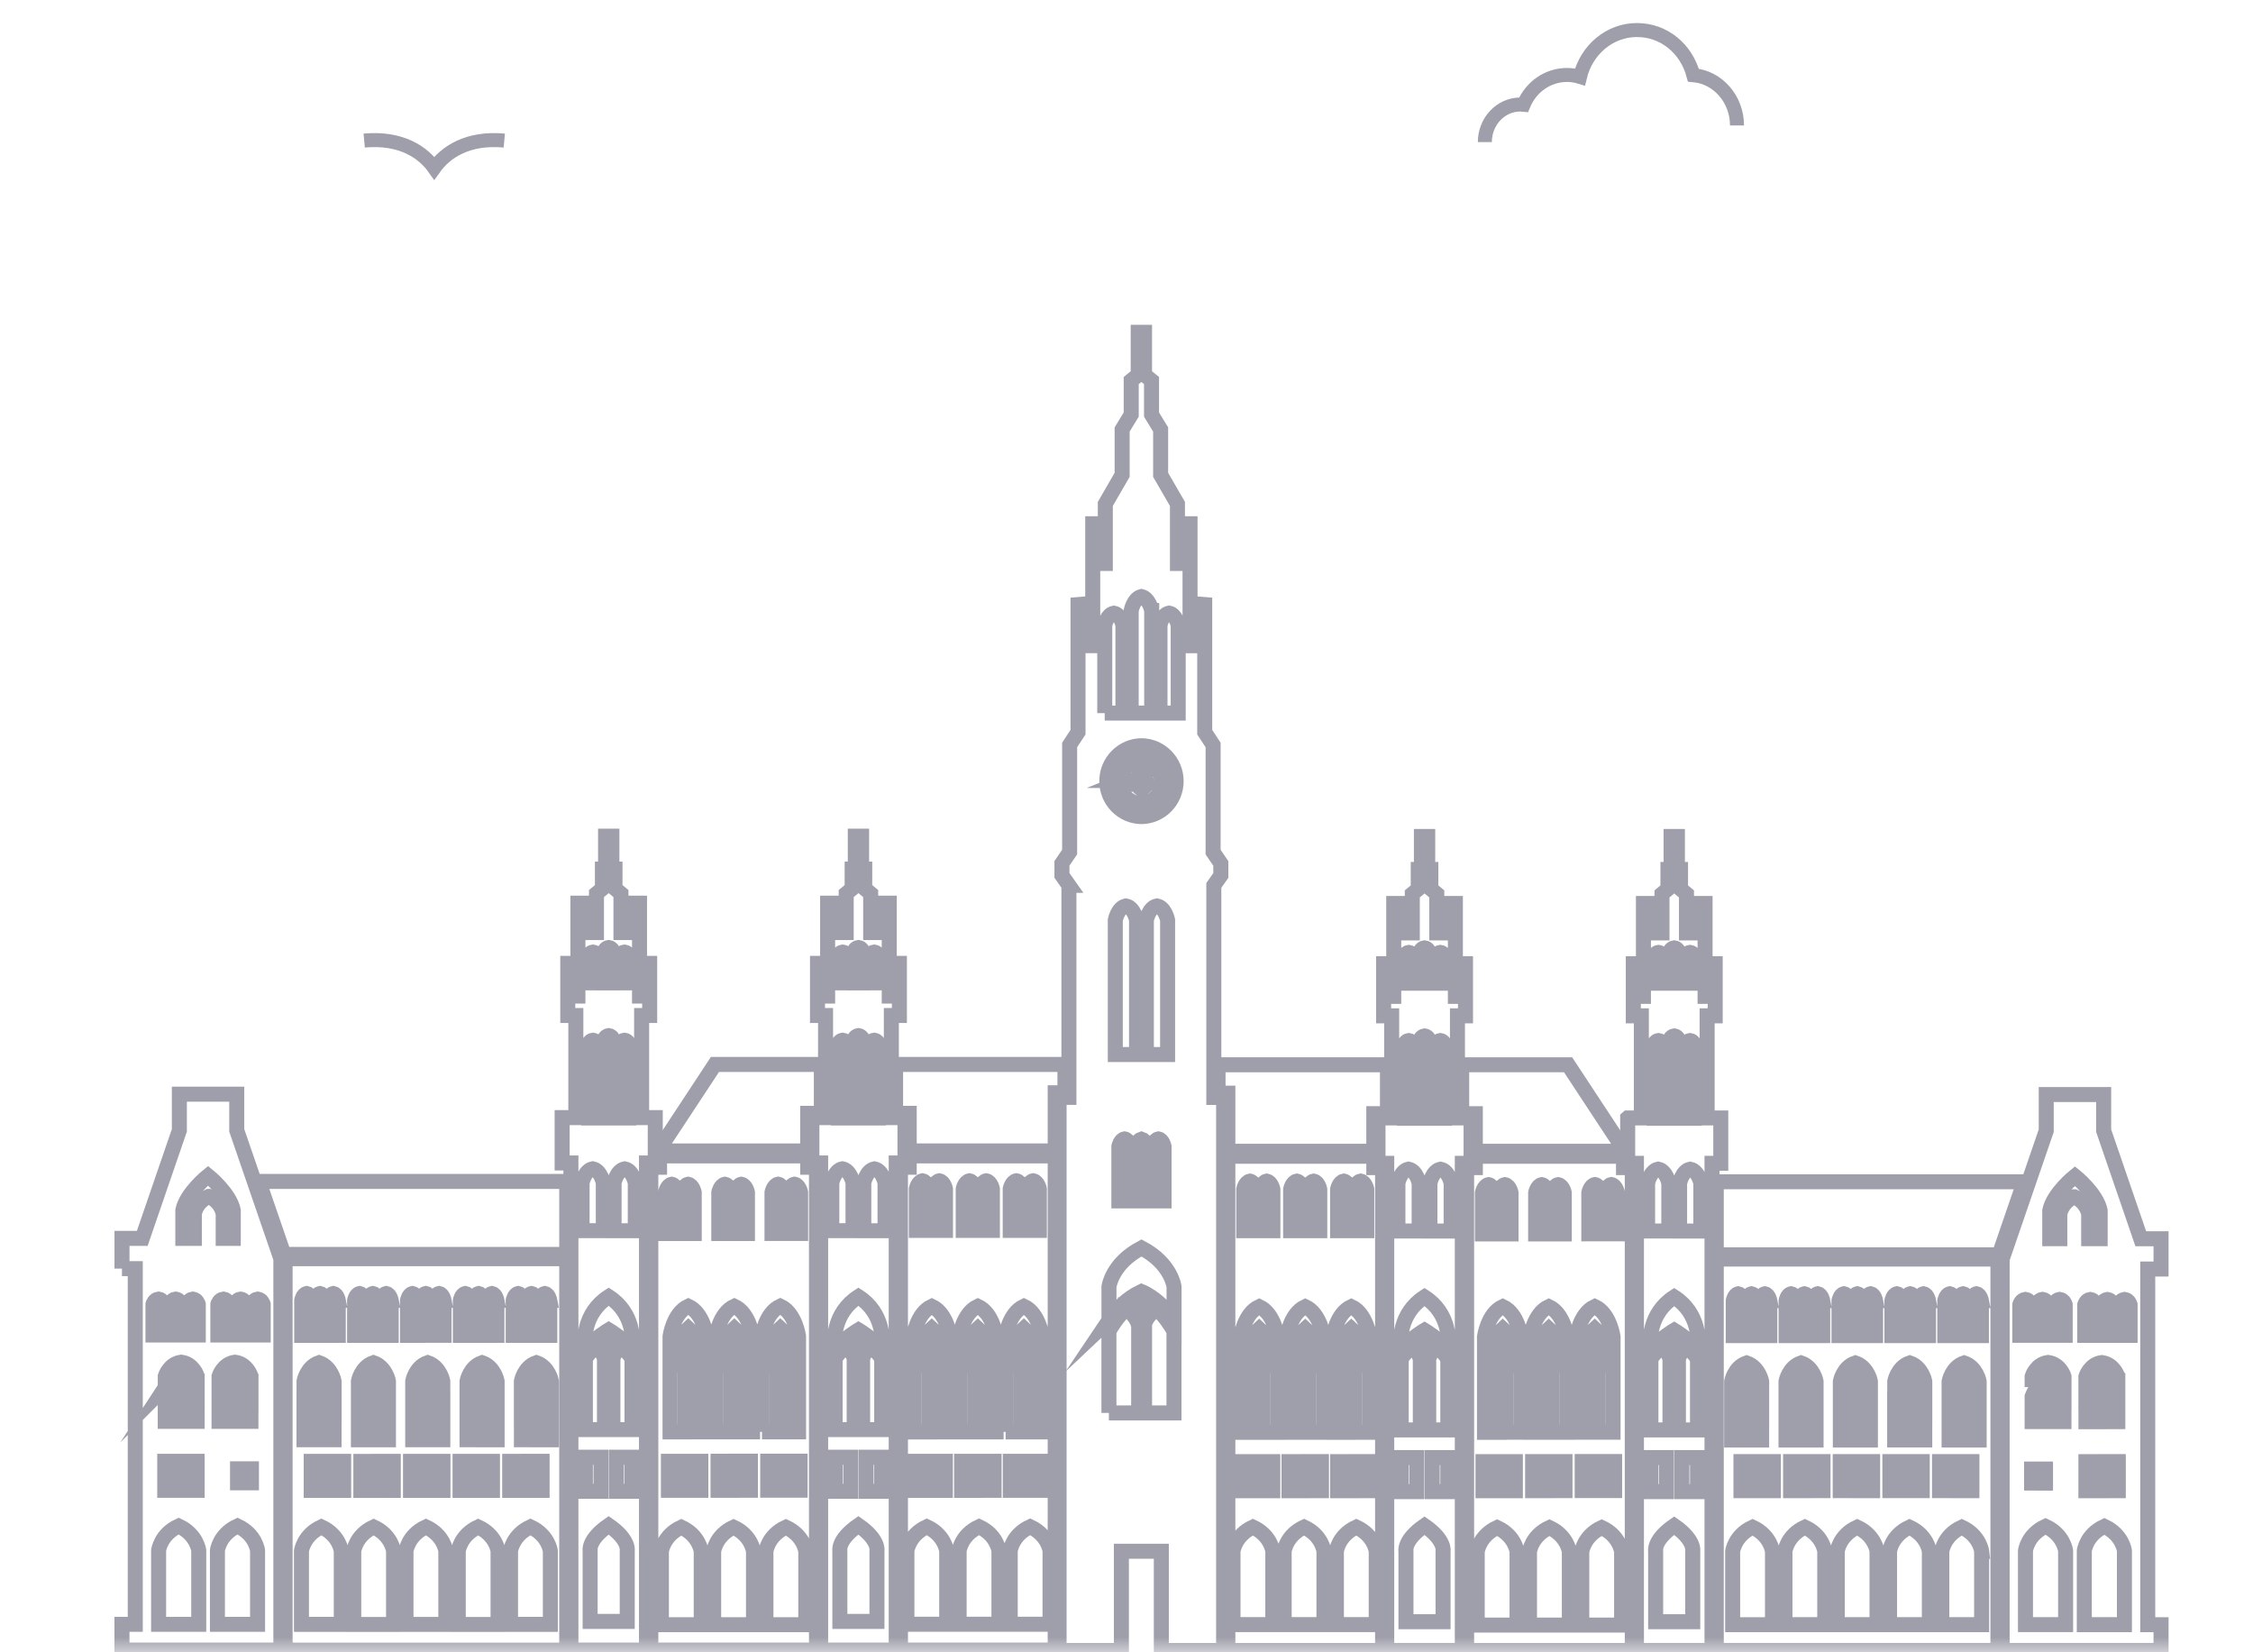<svg width="75" height="55" viewBox="0 0 75 55" fill="none" xmlns="http://www.w3.org/2000/svg">
<mask id="mask0_748_1773" style="mask-type:alpha" maskUnits="userSpaceOnUse" x="0" y="0" width="75" height="55">
<rect width="75" height="55" fill="#D9D9D9"/>
</mask>
<g mask="url(#mask0_748_1773)">
<path d="M35.584 29.471L35.351 29.14V28.739L35.607 28.362V24.797L35.886 24.373V20.124L36.166 20.101V21.493H36.376V17.434H36.632V18.756H36.795V16.774L37.355 15.806V14.295L37.657 13.8V12.667L37.89 12.477V11.062H38.1V12.477L38.333 12.667V13.8L38.636 14.295V15.806L39.196 16.774V18.756H39.358V17.434H39.615V21.494H39.825V20.102L40.104 20.125V24.374L40.383 24.798V28.363L40.64 28.741V29.142L40.407 29.472V36.53H40.733V54.94H38.659V51.636H37.33V54.94H35.256V36.529H35.583V29.471H35.584ZM38.338 20.321C38.338 20.321 38.259 19.921 37.997 19.856C37.735 19.921 37.656 20.321 37.656 20.321V23.736H38.339V20.321H38.338ZM39.22 20.809C39.22 20.809 39.15 20.455 38.917 20.408C38.684 20.455 38.615 20.809 38.615 20.809V23.736H39.221V20.809H39.22ZM38.101 47.032H39.08V44.31C38.984 44.138 38.801 43.846 38.529 43.583C38.526 43.583 38.519 43.588 38.508 43.593C38.49 43.599 38.398 43.635 38.296 43.75C38.222 43.825 38.148 43.929 38.101 44.066V47.032ZM37.997 43.868C38.121 43.616 38.28 43.498 38.376 43.447C38.262 43.353 38.135 43.268 37.997 43.198C37.858 43.268 37.731 43.353 37.618 43.447C37.715 43.498 37.873 43.616 37.997 43.868ZM36.914 47.032H37.905V44.128C37.871 43.993 37.81 43.887 37.744 43.807C37.619 43.635 37.493 43.595 37.483 43.592C37.477 43.589 37.472 43.586 37.466 43.583C37.466 43.583 37.466 43.584 37.464 43.586C37.463 43.586 37.46 43.584 37.46 43.583V43.589C37.191 43.851 37.008 44.139 36.915 44.31V47.032H36.914ZM36.914 43.95C37.099 43.674 37.395 43.328 37.803 43.091C37.905 43.035 37.998 42.99 37.998 42.99C38.05 43.011 38.111 43.042 38.169 43.075C38.59 43.312 38.892 43.668 39.083 43.948V42.83C39.083 42.83 38.99 42.058 37.999 41.539C37.008 42.058 36.916 42.83 36.916 42.83V43.948L36.914 43.95ZM37.834 35.101V30.624C37.834 30.624 37.753 30.21 37.481 30.155C37.209 30.21 37.127 30.624 37.127 30.624V35.101H37.834ZM37.246 38.159V39.975H37.623V38.159C37.623 38.159 37.579 37.938 37.435 37.91C37.29 37.94 37.246 38.159 37.246 38.159ZM37.821 38.159V39.975H38.173V38.159C38.173 38.159 38.132 37.953 37.997 37.914C37.862 37.953 37.821 38.159 37.821 38.159ZM38.161 33.827V35.101H38.868V30.624C38.868 30.624 38.786 30.21 38.514 30.155C38.242 30.21 38.161 30.624 38.161 30.624V33.825V33.827ZM38.373 38.159V39.975H38.75V38.159C38.75 38.159 38.706 37.938 38.562 37.91C38.417 37.94 38.373 38.159 38.373 38.159ZM37.998 27.182C38.636 27.176 39.152 26.651 39.152 26.003C39.152 25.354 38.637 24.829 37.998 24.823C37.361 24.829 36.844 25.354 36.844 26.003C36.844 26.651 37.359 27.176 37.998 27.182ZM36.775 23.737H37.381V20.811C37.381 20.811 37.311 20.456 37.079 20.41C36.846 20.456 36.776 20.811 36.776 20.811V23.737H36.775Z" stroke="#9E9FAA" stroke-width="0.5" stroke-miterlimit="10"/>
<path d="M37.46 25.979C37.497 25.979 37.52 26.015 37.529 26.035H37.929C37.937 26.021 37.948 26.01 37.963 26.004V25.974H37.931C37.925 25.974 37.919 25.971 37.917 25.964C37.914 25.958 37.916 25.951 37.92 25.947L37.963 25.902V25.887H37.931C37.925 25.887 37.919 25.883 37.917 25.877C37.914 25.871 37.916 25.863 37.92 25.86L37.963 25.814V25.774C37.947 25.766 37.92 25.749 37.912 25.722C37.908 25.71 37.906 25.69 37.922 25.667L37.986 25.577C37.986 25.577 37.995 25.571 37.999 25.571C38.004 25.571 38.009 25.573 38.013 25.577L38.078 25.668C38.093 25.691 38.09 25.711 38.087 25.722C38.078 25.749 38.05 25.766 38.036 25.774V25.814L38.078 25.86C38.078 25.86 38.084 25.872 38.082 25.877C38.08 25.883 38.074 25.887 38.067 25.887H38.036V25.902L38.078 25.947C38.078 25.947 38.084 25.959 38.082 25.964C38.08 25.971 38.074 25.974 38.067 25.974H38.036V26.004C38.048 26.01 38.058 26.018 38.065 26.028L38.121 25.984C38.121 25.984 38.127 25.98 38.13 25.98C38.134 25.98 38.139 25.982 38.142 25.985L38.191 26.036C38.191 26.036 38.201 26.046 38.201 26.053V26.09C38.201 26.09 38.2 26.098 38.196 26.101L38.142 26.156C38.142 26.156 38.134 26.161 38.13 26.161C38.127 26.161 38.123 26.161 38.121 26.157L38.07 26.117C38.065 26.125 38.059 26.133 38.052 26.139L38.088 26.186C38.093 26.192 38.093 26.202 38.087 26.208L38.032 26.263C38.032 26.263 38.025 26.268 38.021 26.268H37.985C37.985 26.268 37.976 26.267 37.974 26.263L37.919 26.208C37.919 26.208 37.913 26.193 37.918 26.186L37.953 26.14C37.941 26.13 37.933 26.118 37.928 26.103H37.589C37.589 26.103 37.584 26.105 37.582 26.105H37.535C37.526 26.123 37.504 26.16 37.466 26.16C37.454 26.16 37.442 26.156 37.429 26.148L37.34 26.082C37.34 26.082 37.333 26.074 37.333 26.069C37.333 26.064 37.335 26.059 37.339 26.055L37.429 25.989C37.441 25.982 37.453 25.977 37.465 25.977L37.46 25.979Z" stroke="#9E9FAA" stroke-width="0.5" stroke-miterlimit="10"/>
<path d="M37.978 25.017C38.518 25.017 38.958 25.462 38.958 26.01C38.958 26.557 38.518 27.003 37.978 27.003C37.973 27.003 37.969 27.003 37.965 27.003C37.965 27.003 37.965 27.003 37.964 27.003C37.964 27.003 37.963 27.003 37.962 27.003C37.429 26.994 36.999 26.552 36.999 26.011C36.999 25.47 37.438 25.018 37.979 25.018L37.978 25.017ZM37.386 25.674C37.374 25.695 37.347 25.702 37.327 25.69L37.194 25.613C37.172 25.656 37.154 25.701 37.14 25.748L37.283 25.787C37.306 25.793 37.319 25.818 37.313 25.841C37.307 25.865 37.283 25.878 37.26 25.872L37.118 25.834C37.108 25.881 37.103 25.929 37.101 25.978H37.243C37.267 25.978 37.286 25.997 37.286 26.022C37.286 26.047 37.267 26.066 37.243 26.066H37.102C37.104 26.114 37.112 26.162 37.123 26.208L37.252 26.172C37.276 26.166 37.3 26.18 37.306 26.203C37.312 26.226 37.299 26.251 37.276 26.257L37.146 26.293C37.16 26.338 37.178 26.381 37.2 26.423L37.312 26.358C37.333 26.346 37.359 26.353 37.371 26.374C37.384 26.395 37.376 26.422 37.356 26.434L37.245 26.499C37.271 26.539 37.299 26.576 37.33 26.61L37.418 26.521C37.435 26.504 37.463 26.504 37.48 26.521C37.497 26.539 37.497 26.567 37.48 26.584L37.392 26.673C37.426 26.704 37.463 26.732 37.5 26.758L37.56 26.653C37.572 26.632 37.599 26.625 37.619 26.637C37.64 26.649 37.647 26.677 37.635 26.697L37.576 26.802C37.616 26.823 37.658 26.841 37.701 26.856L37.731 26.742C37.737 26.718 37.761 26.705 37.785 26.711C37.807 26.717 37.821 26.742 37.815 26.765L37.785 26.88C37.828 26.889 37.873 26.895 37.919 26.899V26.782C37.919 26.758 37.939 26.738 37.963 26.738C37.987 26.738 38.007 26.758 38.007 26.782V26.9C38.053 26.899 38.098 26.894 38.142 26.886L38.111 26.772C38.105 26.749 38.118 26.724 38.142 26.718C38.165 26.712 38.189 26.726 38.195 26.749L38.225 26.865C38.269 26.851 38.312 26.835 38.353 26.816L38.293 26.712C38.281 26.691 38.288 26.664 38.309 26.652C38.33 26.64 38.356 26.647 38.369 26.668L38.429 26.774C38.468 26.749 38.506 26.722 38.541 26.692L38.455 26.605C38.438 26.588 38.438 26.56 38.455 26.542C38.472 26.525 38.5 26.525 38.517 26.542L38.605 26.632C38.637 26.599 38.667 26.563 38.694 26.524L38.585 26.46C38.564 26.448 38.557 26.421 38.569 26.4C38.581 26.379 38.608 26.372 38.629 26.384L38.742 26.45C38.764 26.41 38.784 26.366 38.801 26.322L38.672 26.288C38.649 26.282 38.636 26.257 38.642 26.234C38.648 26.21 38.672 26.197 38.695 26.203L38.828 26.239C38.84 26.193 38.848 26.145 38.852 26.097H38.712C38.688 26.097 38.669 26.078 38.669 26.053C38.669 26.028 38.688 26.009 38.712 26.009H38.856C38.856 25.959 38.851 25.911 38.843 25.863L38.703 25.902C38.679 25.908 38.655 25.894 38.649 25.871C38.643 25.848 38.657 25.823 38.679 25.817L38.824 25.777C38.811 25.729 38.795 25.684 38.774 25.64L38.642 25.717C38.621 25.729 38.594 25.722 38.582 25.701C38.57 25.68 38.578 25.653 38.598 25.641L38.733 25.562C38.708 25.519 38.679 25.479 38.648 25.442L38.536 25.555C38.519 25.572 38.491 25.572 38.474 25.555C38.457 25.538 38.457 25.509 38.474 25.492L38.588 25.376C38.553 25.342 38.516 25.31 38.474 25.282L38.393 25.424C38.381 25.445 38.354 25.453 38.333 25.44C38.313 25.428 38.306 25.401 38.318 25.38L38.4 25.235C38.358 25.21 38.312 25.191 38.264 25.173L38.222 25.335C38.216 25.358 38.191 25.372 38.168 25.365C38.145 25.359 38.132 25.335 38.138 25.311L38.182 25.148C38.134 25.137 38.084 25.128 38.035 25.125V25.294C38.035 25.319 38.015 25.338 37.991 25.338C37.967 25.338 37.947 25.319 37.947 25.294V25.124C37.896 25.125 37.848 25.132 37.799 25.141L37.842 25.304C37.848 25.327 37.834 25.352 37.811 25.358C37.788 25.364 37.764 25.351 37.758 25.327L37.715 25.165C37.668 25.18 37.622 25.199 37.578 25.223L37.659 25.365C37.672 25.386 37.664 25.413 37.644 25.426C37.623 25.438 37.596 25.43 37.584 25.41L37.503 25.267C37.461 25.294 37.422 25.325 37.386 25.358L37.499 25.472C37.516 25.489 37.516 25.518 37.499 25.535C37.482 25.552 37.454 25.552 37.437 25.535L37.325 25.422C37.293 25.459 37.263 25.498 37.237 25.54L37.37 25.617C37.391 25.63 37.398 25.657 37.386 25.678V25.674Z" stroke="#9E9FAA" stroke-width="0.5" stroke-miterlimit="10"/>
<path d="M45.873 37.213H46.327V33.814H46.059V32.08H46.28V33.166H46.396V30.074H46.665V31.053H47.014V29.755L47.212 29.59V28.941H47.317V27.844H47.527V28.941H47.631V29.59L47.829 29.755V31.053H48.179V30.074H48.448V33.166H48.564V32.08H48.785V33.814H48.517V37.213H48.971V38.723H48.679V54.938H46.163V38.724H45.872V37.214L45.873 37.213ZM47.038 31.825C47.038 31.825 47.005 31.716 46.897 31.701C46.789 31.716 46.756 31.825 46.756 31.825V32.728H47.038V31.825ZM47.038 35.662V34.759C47.038 34.759 47.005 34.65 46.897 34.635C46.789 34.65 46.756 34.759 46.756 34.759V37.225H47.038V35.662ZM47.574 31.691C47.574 31.691 47.539 31.566 47.421 31.549C47.303 31.566 47.268 31.691 47.268 31.691V32.729H47.574V31.691ZM47.574 35.662V34.624C47.574 34.624 47.539 34.498 47.421 34.481C47.303 34.498 47.268 34.624 47.268 34.624V37.225H47.574V35.662ZM48.088 31.825C48.088 31.825 48.055 31.716 47.947 31.701C47.839 31.716 47.806 31.825 47.806 31.825V32.728H48.088V31.825ZM48.088 35.662V34.759C48.088 34.759 48.055 34.65 47.947 34.635C47.839 34.65 47.806 34.759 47.806 34.759V37.225H48.088V35.662ZM48.307 39.386C48.307 39.386 48.225 38.973 47.953 38.918C47.681 38.973 47.6 39.386 47.6 39.386V40.978H48.307V39.386ZM47.561 45.237V47.598H48.196V45.237C48.196 45.237 48.106 45.066 47.854 44.843C47.623 44.974 47.561 45.237 47.561 45.237ZM47.716 44.749C47.708 44.736 47.699 44.723 47.691 44.711C47.612 44.652 47.523 44.59 47.421 44.529C47.319 44.59 47.231 44.651 47.152 44.711C47.143 44.723 47.135 44.736 47.126 44.749C47.126 44.749 47.335 44.865 47.421 45.114C47.508 44.866 47.716 44.749 47.716 44.749ZM47.678 48.518V49.651H48.196V48.518H47.678ZM46.803 51.633V53.982H48.038V51.633C48.038 51.633 48.12 51.268 47.42 50.783C46.721 51.267 46.802 51.633 46.802 51.633H46.803ZM46.645 49.651H47.164V48.518H46.645V49.651ZM46.645 47.598H47.281V45.237C47.281 45.237 47.22 44.974 46.988 44.843C46.735 45.066 46.645 45.237 46.645 45.237V47.598ZM46.634 44.924C46.956 44.555 47.42 44.279 47.42 44.279C47.42 44.279 47.884 44.555 48.206 44.924C48.237 44.651 48.273 43.718 47.42 43.171C46.568 43.72 46.603 44.652 46.634 44.924ZM46.535 40.977H47.242V39.385C47.242 39.385 47.16 38.972 46.888 38.916C46.616 38.972 46.535 39.385 46.535 39.385V40.977Z" stroke="#9E9FAA" stroke-width="0.5" stroke-miterlimit="10"/>
<path d="M47.947 35.443H47.95V37.084H47.947V35.443Z" stroke="#9E9FAA" stroke-width="0.5" stroke-miterlimit="10"/>
<path d="M46.895 35.443H46.898V37.084H46.895V35.443Z" stroke="#9E9FAA" stroke-width="0.5" stroke-miterlimit="10"/>
<path d="M47.41 35.443H47.436V37.084H47.41V35.443Z" stroke="#9E9FAA" stroke-width="0.5" stroke-miterlimit="10"/>
<path d="M40.547 35.443H46.187V37.071H45.733V38.322H40.874V36.388H40.547V35.443Z" stroke="#9E9FAA" stroke-width="0.5" stroke-miterlimit="10"/>
<path d="M49.112 37.071H48.658V35.443H52.2L54.045 38.246V38.322H49.112V37.071Z" stroke="#9E9FAA" stroke-width="0.5" stroke-miterlimit="10"/>
<path d="M54.185 37.213H54.639V33.814H54.371V32.08H54.592V33.166H54.708V30.074H54.977V31.053H55.326V29.755L55.524 29.59V28.941H55.629V27.844H55.839V28.941H55.943V29.59L56.141 29.755V31.053H56.491V30.074H56.76V33.166H56.876V32.08H57.097V33.814H56.829V37.213H57.283V38.723H56.991V54.938H54.475V38.724H54.184V37.214L54.185 37.213ZM55.349 31.825C55.349 31.825 55.317 31.716 55.209 31.701C55.1 31.716 55.068 31.825 55.068 31.825V32.728H55.349V31.825ZM55.349 35.662V34.759C55.349 34.759 55.317 34.65 55.209 34.635C55.1 34.65 55.068 34.759 55.068 34.759V37.225H55.349V35.662ZM55.886 31.691C55.886 31.691 55.851 31.566 55.733 31.549C55.615 31.566 55.58 31.691 55.58 31.691V32.729H55.886V31.691ZM55.886 35.662V34.624C55.886 34.624 55.851 34.498 55.733 34.481C55.615 34.498 55.58 34.624 55.58 34.624V37.225H55.886V35.662ZM56.4 31.825C56.4 31.825 56.367 31.716 56.259 31.701C56.151 31.716 56.118 31.825 56.118 31.825V32.728H56.4V31.825ZM56.4 35.662V34.759C56.4 34.759 56.367 34.65 56.259 34.635C56.151 34.65 56.118 34.759 56.118 34.759V37.225H56.4V35.662ZM56.619 39.386C56.619 39.386 56.537 38.973 56.265 38.918C55.993 38.973 55.912 39.386 55.912 39.386V40.978H56.619V39.386ZM55.873 45.237V47.598H56.508V45.237C56.508 45.237 56.418 45.066 56.166 44.843C55.935 44.974 55.873 45.237 55.873 45.237ZM56.028 44.749C56.02 44.736 56.011 44.723 56.003 44.711C55.924 44.652 55.835 44.59 55.733 44.529C55.631 44.59 55.542 44.651 55.464 44.711C55.455 44.723 55.447 44.736 55.438 44.749C55.438 44.749 55.647 44.865 55.733 45.114C55.819 44.866 56.028 44.749 56.028 44.749ZM55.989 48.518V49.651H56.508V48.518H55.989ZM55.115 51.633V53.982H56.35V51.633C56.35 51.633 56.431 51.268 55.732 50.783C55.032 51.267 55.114 51.633 55.114 51.633H55.115ZM54.957 49.651H55.476V48.518H54.957V49.651ZM54.957 47.598H55.592V45.237C55.592 45.237 55.532 44.974 55.3 44.843C55.047 45.066 54.957 45.237 54.957 45.237V47.598ZM54.946 44.924C55.268 44.555 55.732 44.279 55.732 44.279C55.732 44.279 56.196 44.555 56.518 44.924C56.549 44.651 56.585 43.718 55.732 43.171C54.879 43.72 54.915 44.652 54.946 44.924ZM54.847 40.977H55.553V39.385C55.553 39.385 55.472 38.972 55.2 38.916C54.928 38.972 54.847 39.385 54.847 39.385V40.977Z" stroke="#9E9FAA" stroke-width="0.5" stroke-miterlimit="10"/>
<path d="M68.093 48.651V49.619M67.63 48.65V49.617M68.117 36.434H70.029V37.638L71.264 41.234H71.939V42.241H71.496V54.081H71.939V54.938H66.649V41.91L68.117 37.638V36.434ZM70.337 43.426C70.337 43.426 70.295 43.274 70.153 43.253C70.011 43.273 69.968 43.426 69.968 43.426V44.451H70.337V43.426ZM70.499 45.822C70.499 45.822 70.376 45.411 69.968 45.355C69.56 45.411 69.437 45.822 69.437 45.822V46.119C69.536 45.972 69.694 45.825 69.949 45.76L69.966 45.757L69.983 45.76C69.997 45.764 70.278 45.838 70.5 46.178V45.823L70.499 45.822ZM69.974 46.197L70.178 46.025C70.082 45.947 70 45.914 69.966 45.903C69.89 45.924 69.826 45.955 69.77 45.989L69.975 46.197H69.974ZM69.657 46.075C69.522 46.203 69.463 46.358 69.439 46.45V47.324H69.9V46.322L69.657 46.075ZM69.9 48.653H69.437V49.621H69.9V48.653ZM69.768 44.451V43.426C69.768 43.426 69.725 43.274 69.583 43.253C69.441 43.273 69.399 43.426 69.399 43.426V44.451H69.768ZM70.5 46.485C70.438 46.325 70.359 46.207 70.281 46.121L70.041 46.325V47.322H70.5V46.485ZM70.516 48.652H70.053V49.62H70.516V48.652ZM70.908 43.424C70.908 43.424 70.866 43.273 70.724 43.252C70.582 43.272 70.539 43.424 70.539 43.424V44.45H70.908V43.424ZM69.384 54.08H70.72V51.62C70.72 51.62 70.658 51.089 70.052 50.807C69.446 51.087 69.384 51.62 69.384 51.62V54.08ZM69.05 39.835C69.486 40.037 69.53 40.419 69.53 40.419V41.233H69.912V40.293C69.796 39.726 69.073 39.148 69.073 39.148C69.073 39.148 68.35 39.726 68.234 40.293V41.233H68.569V40.419C68.569 40.419 68.614 40.037 69.049 39.835H69.05ZM68.106 47.321V46.324L67.866 46.119C67.788 46.205 67.709 46.324 67.647 46.483V47.321H68.106ZM68.172 46.194L68.377 45.986C68.321 45.952 68.257 45.921 68.182 45.9C68.148 45.911 68.065 45.945 67.969 46.022L68.173 46.194H68.172ZM68.246 46.32V47.321H68.707V46.448C68.683 46.355 68.624 46.2 68.489 46.073L68.246 46.32ZM68.748 44.449V43.423C68.748 43.423 68.705 43.272 68.563 43.251C68.421 43.271 68.378 43.423 68.378 43.423V44.449H68.748ZM67.426 54.079H68.762V51.619C68.762 51.619 68.7 51.087 68.094 50.806C67.488 51.086 67.426 51.619 67.426 51.619V54.079ZM67.607 43.586V43.423C67.607 43.423 67.565 43.272 67.423 43.251C67.281 43.271 67.238 43.423 67.238 43.423V44.449H67.607V43.586ZM67.646 46.173C67.867 45.833 68.148 45.759 68.163 45.755L68.18 45.752L68.198 45.755C68.451 45.82 68.61 45.968 68.709 46.114V45.817C68.709 45.817 68.586 45.406 68.178 45.351C67.77 45.406 67.647 45.817 67.647 45.817V46.172L67.646 46.173ZM67.992 43.25C67.85 43.269 67.808 43.422 67.808 43.422V44.448H68.177V43.422C68.177 43.422 68.134 43.271 67.992 43.25Z" stroke="#9E9FAA" stroke-width="0.5" stroke-miterlimit="10"/>
<path d="M66.549 41.769H57.133V39.337H67.385L66.549 41.769Z" stroke="#9E9FAA" stroke-width="0.5" stroke-miterlimit="10"/>
<path d="M66.509 54.938H57.133V41.91H66.509V54.938ZM57.679 54.081H59.004V51.641C59.004 51.641 58.942 51.113 58.341 50.835C57.74 51.114 57.678 51.641 57.678 51.641V54.081H57.679ZM58.207 46.383V47.935H58.643V46.664L58.631 46.668C58.631 46.668 58.556 46.437 58.387 46.21L58.207 46.383ZM58.316 46.122C58.265 46.064 58.208 46.007 58.144 45.957C58.08 46.007 58.021 46.063 57.971 46.122L58.144 46.288L58.316 46.122ZM58.417 48.652H57.955V49.62H58.417V48.652ZM57.644 47.934H58.076V46.378L57.9 46.209C57.731 46.435 57.657 46.664 57.656 46.667L57.644 46.663V47.934ZM57.644 46.412C57.733 46.233 57.894 45.985 58.144 45.819C58.394 45.985 58.554 46.234 58.644 46.412V45.982C58.644 45.982 58.557 45.509 58.144 45.368C57.731 45.509 57.644 45.982 57.644 45.982V46.412ZM58.03 43.294C58.03 43.294 57.991 43.091 57.863 43.064C57.736 43.091 57.697 43.294 57.697 43.294V44.459H58.029V43.294H58.03ZM58.473 43.294C58.473 43.294 58.434 43.091 58.307 43.064C58.179 43.091 58.14 43.294 58.14 43.294V44.459H58.472V43.294H58.473ZM58.916 43.294C58.916 43.294 58.877 43.091 58.75 43.064C58.623 43.091 58.584 43.294 58.584 43.294V44.459H58.915V43.294H58.916ZM59.034 48.652H58.572V49.62H59.034V48.652ZM60.016 46.385V47.934H60.455V46.663L60.443 46.667C60.443 46.667 60.368 46.435 60.199 46.209L60.016 46.385ZM60.127 46.122C60.076 46.064 60.019 46.007 59.955 45.957C59.89 46.007 59.832 46.063 59.782 46.122L59.955 46.288L60.127 46.122ZM60.07 48.652H59.607V49.62H60.07V48.652ZM59.883 47.934V46.375L59.711 46.209C59.542 46.435 59.468 46.664 59.467 46.667L59.454 46.663V47.934H59.883ZM59.955 45.818C60.205 45.984 60.365 46.233 60.455 46.411V45.98C60.455 45.98 60.368 45.508 59.955 45.367C59.542 45.508 59.454 45.98 59.454 45.98V46.411C59.544 46.231 59.705 45.984 59.955 45.818ZM59.791 43.293C59.791 43.293 59.753 43.09 59.624 43.063C59.497 43.09 59.458 43.293 59.458 43.293V44.458H59.79V43.293H59.791ZM60.234 43.293C60.234 43.293 60.195 43.09 60.068 43.063C59.94 43.09 59.901 43.293 59.901 43.293V44.458H60.233V43.293H60.234ZM60.677 43.293C60.677 43.293 60.639 43.09 60.511 43.063C60.383 43.09 60.345 43.293 60.345 43.293V44.458H60.676V43.293H60.677ZM60.686 48.651H60.223V49.619H60.686V48.651ZM60.745 51.64C60.745 51.64 60.684 51.112 60.082 50.834C59.481 51.113 59.419 51.64 59.419 51.64V54.08H60.744V51.64H60.745ZM61.551 43.293C61.551 43.293 61.512 43.09 61.384 43.063C61.257 43.09 61.218 43.293 61.218 43.293V44.458H61.549V43.293H61.551ZM62.264 47.934V46.663L62.251 46.667C62.251 46.667 62.176 46.435 62.007 46.209L61.823 46.386V47.934H62.264ZM61.875 48.652V49.62H62.338V48.652H61.875ZM61.936 46.122C61.885 46.064 61.828 46.007 61.763 45.957C61.699 46.007 61.641 46.063 61.591 46.122L61.763 46.288L61.936 46.122ZM61.519 46.209C61.35 46.435 61.276 46.664 61.275 46.667L61.263 46.663V47.934H61.69V46.374L61.519 46.209ZM61.722 48.651H61.259V49.619H61.722V48.651ZM61.994 43.293C61.994 43.293 61.955 43.09 61.828 43.063C61.7 43.09 61.661 43.293 61.661 43.293V44.458H61.993V43.293H61.994ZM61.763 45.367C61.35 45.508 61.263 45.98 61.263 45.98V46.411C61.353 46.231 61.513 45.984 61.763 45.818C62.013 45.984 62.174 46.233 62.264 46.411V45.98C62.264 45.98 62.176 45.508 61.763 45.367ZM62.437 43.293C62.437 43.293 62.398 43.09 62.271 43.063C62.143 43.09 62.104 43.293 62.104 43.293V44.458H62.436V43.293H62.437ZM62.486 51.64C62.486 51.64 62.424 51.112 61.823 50.834C61.221 51.113 61.16 51.64 61.16 51.64V54.08H62.484V51.64H62.486ZM63.989 48.651H63.527V49.619H63.989V48.651ZM64.073 47.932V46.662L64.061 46.665C64.061 46.665 63.986 46.434 63.817 46.208L63.646 46.373V47.932H64.073ZM63.573 46.287L63.745 46.12C63.694 46.063 63.637 46.006 63.573 45.956C63.508 46.006 63.45 46.062 63.4 46.12L63.573 46.287ZM63.513 46.385L63.329 46.208C63.16 46.434 63.086 46.663 63.084 46.665L63.072 46.662V47.932H63.513V46.385ZM63.375 48.651H62.912V49.619H63.375V48.651ZM63.313 43.293C63.313 43.293 63.274 43.09 63.146 43.063C63.019 43.09 62.98 43.293 62.98 43.293V44.458H63.312V43.293H63.313ZM63.756 43.293C63.756 43.293 63.717 43.09 63.59 43.063C63.462 43.09 63.423 43.293 63.423 43.293V44.458H63.755V43.293H63.756ZM63.574 45.367C63.161 45.508 63.074 45.98 63.074 45.98V46.411C63.163 46.231 63.324 45.984 63.574 45.818C63.824 45.984 63.984 46.233 64.074 46.411V45.98C64.074 45.98 63.987 45.508 63.574 45.367ZM64.199 43.293C64.199 43.293 64.16 43.09 64.033 43.063C63.906 43.09 63.867 43.293 63.867 43.293V44.458H64.198V43.293H64.199ZM64.227 51.64C64.227 51.64 64.165 51.112 63.564 50.834C62.963 51.113 62.901 51.64 62.901 51.64V54.08H64.226V51.64H64.227ZM64.565 49.619H65.028V48.651H64.565V49.619ZM65.459 46.371V47.934H65.884V46.663L65.872 46.667C65.872 46.667 65.796 46.435 65.628 46.209L65.459 46.371ZM65.557 46.122C65.506 46.064 65.449 46.007 65.385 45.957C65.32 46.007 65.262 46.063 65.212 46.122L65.385 46.288L65.557 46.122ZM65.643 48.652H65.181V49.62H65.643V48.652ZM65.326 47.934V46.389L65.139 46.209C64.971 46.435 64.897 46.664 64.895 46.667L64.883 46.663V47.934H65.326ZM65.074 43.293C65.074 43.293 65.035 43.09 64.907 43.063C64.78 43.09 64.741 43.293 64.741 43.293V44.458H65.073V43.293H65.074ZM64.883 45.98V46.411C64.973 46.231 65.133 45.984 65.383 45.818C65.634 45.984 65.794 46.233 65.884 46.411V45.98C65.884 45.98 65.796 45.508 65.383 45.367C64.971 45.508 64.883 45.98 64.883 45.98ZM65.517 43.293C65.517 43.293 65.478 43.09 65.351 43.063C65.223 43.09 65.184 43.293 65.184 43.293V44.458H65.516V43.293H65.517ZM65.96 43.293C65.96 43.293 65.921 43.09 65.794 43.063C65.666 43.09 65.628 43.293 65.628 43.293V44.458H65.959V43.293H65.96ZM65.968 51.64C65.968 51.64 65.906 51.112 65.305 50.834C64.703 51.113 64.641 51.64 64.641 51.64V54.08H65.966V51.64H65.968Z" stroke="#9E9FAA" stroke-width="0.5" stroke-miterlimit="10"/>
<path d="M49.112 38.488H54.045V38.866H54.337V54.94H48.822V38.866H49.113V38.488H49.112ZM49.756 39.702C49.756 39.702 49.708 39.464 49.552 39.432C49.395 39.464 49.347 39.702 49.347 39.702V41.073H49.756V39.702ZM50.024 44.993L50.234 44.722C50.172 44.627 50.103 44.535 50.024 44.454C49.945 44.535 49.876 44.627 49.814 44.722L50.024 44.993ZM49.983 48.653V49.621H50.445V48.653H49.983ZM49.916 45.107L49.728 44.866C49.522 45.236 49.432 45.608 49.431 45.613L49.417 45.606V47.678H49.916V45.107ZM49.83 48.653H49.367V49.621H49.83V48.653ZM50.301 39.702C50.301 39.702 50.254 39.464 50.097 39.432C49.94 39.464 49.893 39.702 49.893 39.702V41.073H50.301V39.702ZM50.634 44.492C50.634 44.492 50.528 43.722 50.025 43.491C49.522 43.722 49.417 44.492 49.417 44.492V45.194C49.526 44.903 49.72 44.498 50.025 44.226C50.33 44.498 50.524 44.902 50.634 45.194V44.492ZM51.528 39.702C51.528 39.702 51.48 39.464 51.324 39.432C51.167 39.464 51.12 39.702 51.12 39.702V41.073H51.528V39.702ZM52.073 39.702C52.073 39.702 52.026 39.464 51.869 39.432C51.712 39.464 51.665 39.702 51.665 39.702V41.073H52.073V39.702ZM52.165 44.492C52.165 44.492 52.059 43.722 51.557 43.491C51.054 43.722 50.948 44.492 50.948 44.492V45.194C51.057 44.903 51.252 44.498 51.557 44.226C51.861 44.498 52.056 44.902 52.165 45.194V44.492ZM51.481 48.652H51.019V49.62H51.481V48.652ZM51.557 44.991L51.767 44.721C51.705 44.626 51.636 44.534 51.557 44.453C51.478 44.534 51.408 44.626 51.347 44.721L51.557 44.991ZM51.447 47.675V45.105L51.259 44.864C51.054 45.234 50.964 45.605 50.963 45.61L50.948 45.604V47.675H51.447ZM52.165 45.604L52.151 45.61C52.151 45.61 52.059 45.233 51.854 44.864L51.662 45.111V47.675H52.166V45.604H52.165ZM51.634 48.651V49.619H52.097V48.651H51.634ZM53.298 39.7C53.298 39.7 53.251 39.461 53.094 39.429C52.938 39.461 52.89 39.7 52.89 39.7V41.07H53.298V39.7ZM53.843 39.7C53.843 39.7 53.796 39.461 53.639 39.429C53.483 39.461 53.435 39.7 53.435 39.7V41.07H53.843V39.7ZM53.298 44.72C53.236 44.625 53.167 44.533 53.088 44.451C53.009 44.533 52.94 44.625 52.878 44.72L53.088 44.99L53.298 44.72ZM52.67 48.65V49.617H53.133V48.65H52.67ZM53.193 45.109V47.674H53.697V45.603L53.682 45.609C53.682 45.609 53.591 45.231 53.386 44.862L53.194 45.109H53.193ZM53.286 48.65V49.617H53.749V48.65H53.286ZM52.657 54.093H53.982V51.653C53.982 51.653 53.92 51.126 53.319 50.847C52.718 51.127 52.656 51.653 52.656 51.653V54.093H52.657ZM52.48 47.674H52.979V45.103L52.791 44.862C52.585 45.233 52.495 45.604 52.494 45.609L52.48 45.603V47.674ZM52.48 45.192C52.589 44.9 52.783 44.496 53.088 44.224C53.393 44.496 53.587 44.899 53.697 45.192V44.49C53.697 44.49 53.591 43.72 53.088 43.488C52.585 43.72 52.48 44.49 52.48 44.49V45.192ZM50.917 54.093H52.242V51.653C52.242 51.653 52.18 51.126 51.578 50.847C50.977 51.127 50.915 51.653 50.915 51.653V54.093H50.917ZM50.634 45.603L50.619 45.609C50.619 45.609 50.528 45.231 50.323 44.862L50.131 45.109V47.674H50.635V45.603H50.634ZM49.176 54.093H50.501V51.653C50.501 51.653 50.439 51.126 49.838 50.847C49.237 51.127 49.175 51.653 49.175 51.653V54.093H49.176Z" stroke="#9E9FAA" stroke-width="0.5" stroke-miterlimit="10"/>
<path d="M45.733 38.866H46.025V54.94H40.874V38.488H45.733V38.866ZM44.488 54.078H45.813V51.637C45.813 51.637 45.751 51.109 45.15 50.831C44.549 51.111 44.487 51.637 44.487 51.637V54.078H44.488ZM44.991 48.653H44.528V49.621H44.991V48.653ZM45.191 44.723C45.13 44.629 45.06 44.536 44.981 44.455C44.903 44.536 44.833 44.629 44.771 44.723L44.981 44.994L45.191 44.723ZM44.372 47.678H44.871V45.107L44.683 44.866C44.477 45.236 44.388 45.608 44.386 45.613L44.372 45.606V47.678ZM41.047 54.078H42.371V51.637C42.371 51.637 42.31 51.109 41.708 50.831C41.107 51.111 41.045 51.637 41.045 51.637V54.078H41.047ZM41.917 44.993L42.127 44.722C42.066 44.627 41.996 44.535 41.917 44.454C41.838 44.535 41.769 44.627 41.707 44.722L41.917 44.993ZM41.621 44.866C41.416 45.236 41.326 45.608 41.325 45.613L41.31 45.606V47.678H41.809V45.107L41.621 44.866ZM41.908 48.653V49.621H42.37V48.653H41.908ZM41.289 49.621H41.752V48.653H41.289V49.621ZM41.813 39.587C41.813 39.587 41.766 39.347 41.608 39.315C41.45 39.347 41.402 39.587 41.402 39.587V40.967H41.813V39.587ZM42.373 39.587C42.373 39.587 42.325 39.347 42.167 39.315C42.01 39.347 41.962 39.587 41.962 39.587V40.967H42.373V39.587ZM42.526 44.493C42.526 44.493 42.42 43.723 41.917 43.492C41.414 43.723 41.309 44.493 41.309 44.493V45.196C41.418 44.904 41.612 44.499 41.917 44.228C42.222 44.499 42.416 44.903 42.526 45.196V44.493ZM42.526 45.606L42.511 45.613C42.511 45.613 42.42 45.235 42.215 44.866L42.023 45.113V47.678H42.527V45.606H42.526ZM43.375 39.587C43.375 39.587 43.327 39.347 43.169 39.315C43.011 39.347 42.964 39.587 42.964 39.587V40.967H43.375V39.587ZM43.934 39.587C43.934 39.587 43.887 39.347 43.729 39.315C43.571 39.347 43.524 39.587 43.524 39.587V40.967H43.934V39.587ZM44.058 44.493C44.058 44.493 43.953 43.723 43.45 43.492C42.947 43.723 42.842 44.493 42.842 44.493V45.196C42.951 44.904 43.145 44.499 43.45 44.228C43.755 44.499 43.949 44.903 44.058 45.196V44.493ZM43.372 48.653H42.91V49.621H43.372V48.653ZM43.45 44.993L43.66 44.722C43.598 44.627 43.529 44.535 43.45 44.454C43.371 44.535 43.302 44.627 43.24 44.722L43.45 44.993ZM43.341 47.676V45.106L43.152 44.865C42.947 45.235 42.857 45.606 42.856 45.611L42.842 45.605V47.676H43.341ZM44.058 45.605L44.044 45.611C44.044 45.611 43.953 45.234 43.748 44.865L43.556 45.112V47.676H44.06V45.605H44.058ZM43.528 48.652V49.62H43.99V48.652H43.528ZM44.074 51.637C44.074 51.637 44.012 51.109 43.411 50.831C42.81 51.111 42.748 51.637 42.748 51.637V54.078H44.073V51.637H44.074ZM44.938 39.586C44.938 39.586 44.89 39.346 44.733 39.314C44.575 39.346 44.527 39.586 44.527 39.586V40.966H44.938V39.586ZM45.498 39.586C45.498 39.586 45.45 39.346 45.292 39.314C45.134 39.346 45.087 39.586 45.087 39.586V40.966H45.498V39.586ZM45.591 44.492C45.591 44.492 45.485 43.722 44.983 43.491C44.48 43.722 44.374 44.492 44.374 44.492V45.194C44.483 44.903 44.678 44.498 44.983 44.226C45.288 44.498 45.482 44.902 45.591 45.194V44.492ZM45.591 45.605L45.577 45.611C45.577 45.611 45.485 45.234 45.28 44.865L45.088 45.112V47.676H45.592V45.605H45.591ZM45.611 48.652H45.148V49.62H45.611V48.652Z" stroke="#9E9FAA" stroke-width="0.5" stroke-miterlimit="10"/>
<path d="M27.028 37.202H27.482V33.803H27.214V32.069H27.435V33.155H27.551V30.063H27.82V31.042H28.169V29.744L28.367 29.579V28.93H28.472V27.833H28.682V28.93H28.786V29.579L28.984 29.744V31.042H29.334V30.063H29.602V33.155H29.719V32.069H29.94V33.803H29.672V37.202H30.126V38.712H29.834V54.927H27.318V38.712H27.027V37.202H27.028ZM28.192 31.814C28.192 31.814 28.16 31.705 28.052 31.69C27.944 31.705 27.911 31.814 27.911 31.814V32.717H28.192V31.814ZM28.192 35.651V34.748C28.192 34.748 28.16 34.638 28.052 34.624C27.944 34.638 27.911 34.748 27.911 34.748V37.214H28.192V35.651ZM28.729 31.68C28.729 31.68 28.694 31.555 28.576 31.538C28.458 31.555 28.423 31.68 28.423 31.68V32.718H28.729V31.68ZM28.729 35.651V34.612C28.729 34.612 28.694 34.487 28.576 34.47C28.458 34.487 28.423 34.612 28.423 34.612V37.214H28.729V35.651ZM29.243 31.814C29.243 31.814 29.21 31.705 29.102 31.69C28.994 31.705 28.961 31.814 28.961 31.814V32.717H29.243V31.814ZM29.243 35.651V34.748C29.243 34.748 29.21 34.638 29.102 34.624C28.994 34.638 28.961 34.748 28.961 34.748V37.214H29.243V35.651ZM29.462 39.375C29.462 39.375 29.38 38.962 29.108 38.907C28.836 38.962 28.755 39.375 28.755 39.375V40.967H29.462V39.375ZM28.716 45.226V47.587H29.351V45.226C29.351 45.226 29.261 45.055 29.009 44.831C28.778 44.963 28.716 45.226 28.716 45.226ZM28.871 44.738C28.863 44.724 28.854 44.712 28.846 44.7C28.767 44.641 28.678 44.579 28.576 44.518C28.474 44.579 28.386 44.64 28.307 44.7C28.298 44.712 28.29 44.724 28.281 44.738C28.281 44.738 28.49 44.854 28.576 45.103C28.663 44.855 28.871 44.738 28.871 44.738ZM28.832 48.507V49.64H29.351V48.507H28.832ZM27.958 51.622V53.971H29.193V51.622C29.193 51.622 29.275 51.257 28.575 50.772C27.875 51.256 27.957 51.622 27.957 51.622H27.958ZM27.8 49.64H28.319V48.507H27.8V49.64ZM27.8 47.587H28.435V45.226C28.435 45.226 28.375 44.963 28.143 44.831C27.89 45.055 27.8 45.226 27.8 45.226V47.587ZM27.789 44.913C28.111 44.544 28.575 44.268 28.575 44.268C28.575 44.268 29.039 44.544 29.361 44.913C29.392 44.64 29.428 43.707 28.575 43.16C27.723 43.709 27.758 44.641 27.789 44.913ZM27.69 40.965H28.396V39.374C28.396 39.374 28.315 38.961 28.043 38.905C27.771 38.961 27.69 39.374 27.69 39.374V40.965Z" stroke="#9E9FAA" stroke-width="0.5" stroke-miterlimit="10"/>
<path d="M28.05 35.432H28.053V37.073H28.05V35.432Z" stroke="#9E9FAA" stroke-width="0.5" stroke-miterlimit="10"/>
<path d="M29.102 35.432H29.105V37.073H29.102V35.432Z" stroke="#9E9FAA" stroke-width="0.5" stroke-miterlimit="10"/>
<path d="M28.563 35.432H28.59V37.073H28.563V35.432Z" stroke="#9E9FAA" stroke-width="0.5" stroke-miterlimit="10"/>
<path d="M30.267 38.311V37.06H29.813V35.432H35.451V36.375H35.126V38.311H30.267Z" stroke="#9E9FAA" stroke-width="0.5" stroke-miterlimit="10"/>
<path d="M27.342 37.06H26.887V38.311H21.955V38.234L23.8 35.432H27.342V37.06Z" stroke="#9E9FAA" stroke-width="0.5" stroke-miterlimit="10"/>
<path d="M18.715 37.202H19.169V33.803H18.901V32.069H19.122V33.155H19.238V30.063H19.506V31.042H19.856V29.744L20.054 29.579V28.93H20.159V27.833H20.369V28.93H20.473V29.579L20.671 29.744V31.042H21.021V30.063H21.289V33.155H21.406V32.069H21.627V33.803H21.359V37.202H21.813V38.712H21.521V54.927H19.005V38.712H18.713V37.202H18.715ZM19.879 31.814C19.879 31.814 19.847 31.705 19.738 31.69C19.63 31.705 19.598 31.814 19.598 31.814V32.717H19.879V31.814ZM19.879 35.651V34.748C19.879 34.748 19.847 34.638 19.738 34.624C19.63 34.638 19.598 34.748 19.598 34.748V37.214H19.879V35.651ZM20.416 31.68C20.416 31.68 20.381 31.555 20.263 31.538C20.145 31.555 20.11 31.68 20.11 31.68V32.718H20.416V31.68ZM20.416 35.651V34.612C20.416 34.612 20.381 34.487 20.263 34.47C20.145 34.487 20.11 34.612 20.11 34.612V37.214H20.416V35.651ZM20.93 31.814C20.93 31.814 20.897 31.705 20.789 31.69C20.681 31.705 20.648 31.814 20.648 31.814V32.717H20.93V31.814ZM20.93 35.651V34.748C20.93 34.748 20.897 34.638 20.789 34.624C20.681 34.638 20.648 34.748 20.648 34.748V37.214H20.93V35.651ZM21.148 39.375C21.148 39.375 21.067 38.962 20.795 38.907C20.523 38.962 20.442 39.375 20.442 39.375V40.967H21.148V39.375ZM20.403 45.226V47.587H21.038V45.226C21.038 45.226 20.948 45.055 20.695 44.831C20.465 44.963 20.403 45.226 20.403 45.226ZM20.558 44.738C20.55 44.724 20.541 44.712 20.533 44.7C20.454 44.641 20.365 44.579 20.263 44.518C20.161 44.579 20.073 44.64 19.994 44.7C19.985 44.712 19.977 44.724 19.968 44.738C19.968 44.738 20.177 44.854 20.263 45.103C20.349 44.855 20.558 44.738 20.558 44.738ZM20.519 48.507V49.64H21.038V48.507H20.519ZM19.645 51.622V53.971H20.88V51.622C20.88 51.622 20.962 51.257 20.262 50.772C19.562 51.256 19.644 51.622 19.644 51.622H19.645ZM19.487 49.64H20.006V48.507H19.487V49.64ZM19.487 47.587H20.122V45.226C20.122 45.226 20.061 44.963 19.83 44.831C19.577 45.055 19.487 45.226 19.487 45.226V47.587ZM19.476 44.913C19.798 44.544 20.262 44.268 20.262 44.268C20.262 44.268 20.726 44.544 21.048 44.913C21.079 44.64 21.114 43.707 20.262 43.16C19.409 43.709 19.445 44.641 19.476 44.913ZM19.377 40.965H20.083V39.374C20.083 39.374 20.002 38.961 19.73 38.905C19.458 38.961 19.377 39.374 19.377 39.374V40.965Z" stroke="#9E9FAA" stroke-width="0.5" stroke-miterlimit="10"/>
<path d="M7.907 48.641V49.609M8.37 48.641V49.609M4.061 42.229V41.221H4.736L5.971 37.626V36.422H7.881V37.626L9.35 41.898V54.926H4.06V54.069H4.503V42.229H4.06H4.061ZM6.563 48.641H6.1V49.609H6.563V48.641ZM6.601 44.439V43.413C6.601 43.413 6.559 43.262 6.417 43.241C6.275 43.261 6.232 43.413 6.232 43.413V44.439H6.601ZM6.563 47.311V46.438C6.538 46.346 6.479 46.191 6.344 46.063L6.101 46.31V47.311H6.563ZM6.231 45.977C6.175 45.942 6.111 45.911 6.035 45.891C6.001 45.902 5.919 45.935 5.823 46.012L6.027 46.184L6.232 45.977H6.231ZM5.96 46.314L5.72 46.109C5.642 46.196 5.563 46.314 5.501 46.474V47.311H5.96V46.314ZM5.947 48.641H5.484V49.609H5.947V48.641ZM5.501 46.165C5.722 45.824 6.003 45.75 6.018 45.747L6.035 45.743L6.052 45.747C6.306 45.812 6.465 45.959 6.564 46.106V45.808C6.564 45.808 6.441 45.397 6.033 45.342C5.625 45.397 5.502 45.808 5.502 45.808V46.164L5.501 46.165ZM6.032 43.576V43.413C6.032 43.413 5.989 43.262 5.847 43.241C5.705 43.261 5.663 43.413 5.663 43.413V44.439H6.032V43.576ZM8.192 43.413C8.192 43.413 8.15 43.262 8.008 43.241C7.866 43.261 7.823 43.413 7.823 43.413V44.439H8.192V43.413ZM8.354 45.809C8.354 45.809 8.231 45.398 7.823 45.343C7.415 45.398 7.292 45.809 7.292 45.809V46.107C7.391 45.959 7.549 45.813 7.804 45.748L7.821 45.744L7.838 45.748C7.852 45.752 8.133 45.825 8.355 46.166V45.811L8.354 45.809ZM7.622 44.439V43.413C7.622 43.413 7.579 43.262 7.437 43.241C7.295 43.261 7.252 43.413 7.252 43.413V44.439H7.622ZM7.754 46.31L7.511 46.063C7.376 46.191 7.317 46.346 7.292 46.438V47.311H7.754V46.31ZM7.828 46.184L8.032 46.012C7.936 45.935 7.854 45.902 7.82 45.891C7.744 45.911 7.68 45.942 7.624 45.977L7.829 46.184H7.828ZM8.353 46.474C8.291 46.314 8.212 46.196 8.134 46.109L7.894 46.314V47.311H8.353V46.474ZM8.762 43.413C8.762 43.413 8.719 43.262 8.577 43.241C8.435 43.261 8.393 43.413 8.393 43.413V44.439H8.762V43.413ZM7.238 54.069H8.574V51.609C8.574 51.609 8.512 51.078 7.906 50.796C7.3 51.076 7.238 51.609 7.238 51.609V54.069ZM6.95 39.824C7.386 40.026 7.43 40.408 7.43 40.408V41.221H7.765V40.282C7.648 39.715 6.926 39.136 6.926 39.136C6.926 39.136 6.203 39.715 6.086 40.282V41.221H6.469V40.408C6.469 40.408 6.514 40.026 6.949 39.824H6.95ZM5.28 54.069H6.616V51.609C6.616 51.609 6.554 51.078 5.948 50.796C5.342 51.076 5.28 51.609 5.28 51.609V54.069ZM5.092 44.439H5.461V43.413C5.461 43.413 5.419 43.262 5.276 43.241C5.134 43.261 5.092 43.413 5.092 43.413V44.439Z" stroke="#9E9FAA" stroke-width="0.5" stroke-miterlimit="10"/>
<path d="M18.866 39.326V41.756H9.451L8.615 39.326H18.866Z" stroke="#9E9FAA" stroke-width="0.5" stroke-miterlimit="10"/>
<path d="M18.866 54.928H9.491V41.899H18.866V54.928ZM16.996 54.07H18.321V51.63C18.321 51.63 18.259 51.102 17.658 50.824C17.057 51.103 16.995 51.63 16.995 51.63V54.07H16.996ZM17.857 46.278L18.03 46.112C17.979 46.054 17.922 45.998 17.857 45.947C17.793 45.998 17.735 46.053 17.685 46.112L17.857 46.278ZM17.613 46.2C17.444 46.427 17.37 46.656 17.369 46.658L17.357 46.654V47.925H17.793V46.373L17.613 46.2ZM17.583 48.642V49.61H18.046V48.642H17.583ZM10.036 54.07H11.361V51.63C11.361 51.63 11.299 51.102 10.698 50.824C10.097 51.103 10.035 51.63 10.035 51.63V54.07H10.036ZM10.62 46.278L10.793 46.112C10.742 46.054 10.684 45.998 10.62 45.947C10.556 45.998 10.498 46.053 10.448 46.112L10.62 46.278ZM10.376 46.2C10.207 46.427 10.133 46.656 10.132 46.658L10.12 46.654V47.925H10.545V46.363L10.376 46.2ZM10.677 46.38V47.925H11.12V46.654L11.108 46.658C11.108 46.658 11.033 46.427 10.864 46.2L10.677 46.38ZM10.823 48.643H10.36V49.611H10.823V48.643ZM10.376 43.285C10.376 43.285 10.337 43.082 10.21 43.055C10.082 43.082 10.043 43.285 10.043 43.285V44.45H10.375V43.285H10.376ZM10.819 43.285C10.819 43.285 10.78 43.082 10.653 43.055C10.525 43.082 10.486 43.285 10.486 43.285V44.45H10.818V43.285H10.819ZM10.621 45.359C10.208 45.501 10.121 45.973 10.121 45.973V46.404C10.211 46.224 10.371 45.977 10.621 45.811C10.871 45.977 11.032 46.225 11.122 46.404V45.973C11.122 45.973 11.034 45.501 10.621 45.359ZM11.263 43.285C11.263 43.285 11.224 43.082 11.096 43.055C10.969 43.082 10.93 43.285 10.93 43.285V44.45H11.261V43.285H11.263ZM11.44 48.643H10.977V49.611H11.44V48.643ZM12.137 43.285C12.137 43.285 12.098 43.082 11.971 43.055C11.843 43.082 11.804 43.285 11.804 43.285V44.45H12.136V43.285H12.137ZM12.58 43.285C12.58 43.285 12.541 43.082 12.414 43.055C12.286 43.082 12.248 43.285 12.248 43.285V44.45H12.579V43.285H12.58ZM12.431 45.359C12.018 45.501 11.931 45.973 11.931 45.973V46.404C12.02 46.224 12.181 45.977 12.431 45.811C12.681 45.977 12.841 46.225 12.931 46.404V45.973C12.931 45.973 12.844 45.501 12.431 45.359ZM12.603 46.114C12.552 46.057 12.495 46 12.431 45.95C12.367 46 12.308 46.055 12.258 46.114L12.431 46.281L12.603 46.114ZM12.49 46.379V47.926H12.931V46.656L12.919 46.659C12.919 46.659 12.844 46.428 12.675 46.202L12.49 46.379ZM12.476 48.645H12.013V49.613H12.476V48.645ZM12.358 47.926V46.367L12.187 46.202C12.018 46.428 11.944 46.657 11.943 46.659L11.931 46.656V47.926H12.358ZM13.024 43.285C13.024 43.285 12.985 43.082 12.857 43.055C12.73 43.082 12.691 43.285 12.691 43.285V44.45H13.022V43.285H13.024ZM13.092 48.643H12.629V49.611H13.092V48.643ZM13.102 51.632C13.102 51.632 13.041 51.105 12.439 50.827C11.838 51.106 11.776 51.632 11.776 51.632V54.073H13.101V51.632H13.102ZM13.898 43.285C13.898 43.285 13.859 43.082 13.732 43.055C13.604 43.082 13.565 43.285 13.565 43.285V44.45H13.897V43.285H13.898ZM14.282 48.643V49.611H14.745V48.643H14.282ZM14.741 47.925V46.654L14.729 46.658C14.729 46.658 14.653 46.427 14.485 46.2L14.313 46.365V47.925H14.741ZM14.413 46.113C14.362 46.055 14.305 45.999 14.241 45.948C14.176 45.999 14.118 46.054 14.068 46.113L14.241 46.279L14.413 46.113ZM14.18 46.378L13.995 46.2C13.826 46.427 13.752 46.656 13.751 46.658L13.739 46.654V47.925H14.18V46.378ZM14.128 48.643H13.665V49.611H14.128V48.643ZM13.739 45.972V46.402C13.829 46.223 13.989 45.975 14.239 45.809C14.489 45.975 14.65 46.224 14.74 46.402V45.972C14.74 45.972 14.652 45.499 14.239 45.358C13.826 45.499 13.739 45.972 13.739 45.972ZM14.34 43.284C14.34 43.284 14.301 43.081 14.174 43.054C14.046 43.081 14.007 43.284 14.007 43.284V44.449H14.339V43.284H14.34ZM14.783 43.284C14.783 43.284 14.745 43.081 14.617 43.054C14.489 43.081 14.451 43.284 14.451 43.284V44.449H14.782V43.284H14.783ZM14.842 51.631C14.842 51.631 14.78 51.103 14.179 50.825C13.577 51.105 13.515 51.631 13.515 51.631V54.071H14.841V51.631H14.842ZM15.987 47.925V46.376L15.803 46.2C15.635 46.427 15.561 46.656 15.559 46.658L15.547 46.654V47.925H15.987ZM15.931 48.643V49.611H16.394V48.643H15.931ZM16.048 46.279L16.22 46.113C16.169 46.055 16.112 45.999 16.048 45.948C15.983 45.999 15.925 46.054 15.875 46.113L16.048 46.279ZM15.778 48.643H15.315V49.611H15.778V48.643ZM15.657 43.285C15.657 43.285 15.618 43.082 15.49 43.055C15.363 43.082 15.324 43.285 15.324 43.285V44.45H15.655V43.285H15.657ZM16.1 43.285C16.1 43.285 16.061 43.082 15.934 43.055C15.806 43.082 15.767 43.285 15.767 43.285V44.45H16.099V43.285H16.1ZM16.543 43.285C16.543 43.285 16.504 43.082 16.377 43.055C16.249 43.082 16.21 43.285 16.21 43.285V44.45H16.542V43.285H16.543ZM16.548 45.973C16.548 45.973 16.461 45.501 16.048 45.359C15.635 45.501 15.547 45.973 15.547 45.973V46.404C15.637 46.224 15.797 45.977 16.048 45.811C16.298 45.977 16.458 46.225 16.548 46.404V45.973ZM16.548 46.656L16.536 46.659C16.536 46.659 16.461 46.428 16.292 46.202L16.119 46.368V47.926H16.548V46.656ZM16.581 51.632C16.581 51.632 16.519 51.105 15.918 50.827C15.316 51.106 15.255 51.632 15.255 51.632V54.073H16.58V51.632H16.581ZM16.967 49.611H17.43V48.643H16.967V49.611ZM17.416 43.285C17.416 43.285 17.378 43.082 17.25 43.055C17.122 43.082 17.084 43.285 17.084 43.285V44.45H17.415V43.285H17.416ZM17.86 43.285C17.86 43.285 17.821 43.082 17.693 43.055C17.566 43.082 17.527 43.285 17.527 43.285V44.45H17.858V43.285H17.86ZM18.303 43.285C18.303 43.285 18.264 43.082 18.137 43.055C18.009 43.082 17.97 43.285 17.97 43.285V44.45H18.302V43.285H18.303ZM18.356 45.973C18.356 45.973 18.269 45.501 17.856 45.359C17.443 45.501 17.356 45.973 17.356 45.973V46.404C17.445 46.224 17.606 45.977 17.856 45.811C18.106 45.977 18.267 46.225 18.356 46.404V45.973ZM18.356 46.656L18.344 46.659C18.344 46.659 18.269 46.428 18.1 46.202L17.924 46.37V47.926H18.356V46.656Z" stroke="#9E9FAA" stroke-width="0.5" stroke-miterlimit="10"/>
<path d="M21.955 38.476H26.888V38.854H27.18V54.927H21.665V38.854H21.956V38.476H21.955ZM22.564 39.69C22.564 39.69 22.517 39.451 22.36 39.419C22.204 39.451 22.157 39.69 22.157 39.69V41.06H22.564V39.69ZM22.912 44.98L23.122 44.71C23.06 44.615 22.991 44.523 22.912 44.442C22.833 44.523 22.764 44.615 22.702 44.71L22.912 44.98ZM22.867 48.641V49.609H23.33V48.641H22.867ZM22.807 45.101L22.616 44.854C22.41 45.224 22.32 45.595 22.319 45.6L22.305 45.594V47.665H22.809V45.101H22.807ZM22.714 48.641H22.251V49.609H22.714V48.641ZM23.11 39.69C23.11 39.69 23.062 39.451 22.906 39.419C22.749 39.451 22.702 39.69 22.702 39.69V41.06H23.11V39.69ZM23.521 44.48C23.521 44.48 23.416 43.71 22.913 43.478C22.41 43.71 22.305 44.48 22.305 44.48V45.182C22.414 44.891 22.608 44.486 22.913 44.214C23.218 44.486 23.412 44.889 23.521 45.182V44.48ZM24.337 39.69C24.337 39.69 24.289 39.451 24.132 39.419C23.976 39.451 23.928 39.69 23.928 39.69V41.06H24.337V39.69ZM24.882 39.69C24.882 39.69 24.834 39.451 24.678 39.419C24.521 39.451 24.474 39.69 24.474 39.69V41.06H24.882V39.69ZM25.053 44.48C25.053 44.48 24.947 43.71 24.445 43.478C23.942 43.71 23.836 44.48 23.836 44.48V45.182C23.945 44.891 24.14 44.486 24.445 44.214C24.749 44.486 24.944 44.889 25.053 45.182V44.48ZM24.366 48.64H23.903V49.608H24.366V48.64ZM24.443 44.979L24.653 44.709C24.591 44.614 24.522 44.522 24.443 44.44C24.364 44.522 24.295 44.614 24.233 44.709L24.443 44.979ZM24.339 47.663V45.098L24.147 44.851C23.942 45.221 23.852 45.593 23.851 45.598L23.836 45.592V47.663H24.34H24.339ZM25.052 45.592L25.037 45.598C25.037 45.598 24.946 45.22 24.741 44.851L24.553 45.092V47.663H25.052V45.592ZM24.519 48.638V49.606H24.981V48.638H24.519ZM26.107 39.688C26.107 39.688 26.06 39.449 25.903 39.417C25.747 39.449 25.699 39.688 25.699 39.688V41.058H26.107V39.688ZM26.652 39.688C26.652 39.688 26.605 39.449 26.448 39.417C26.292 39.449 26.244 39.688 26.244 39.688V41.058H26.652V39.688ZM26.186 44.707C26.124 44.612 26.055 44.52 25.976 44.439C25.897 44.52 25.828 44.612 25.766 44.707L25.976 44.978L26.186 44.707ZM25.556 48.637V49.605H26.018V48.637H25.556ZM26.085 45.091V47.662H26.584V45.59L26.569 45.597C26.569 45.597 26.478 45.219 26.272 44.85L26.084 45.091H26.085ZM26.172 48.637V49.605H26.634V48.637H26.172ZM25.499 54.081H26.824V51.641C26.824 51.641 26.762 51.113 26.161 50.835C25.559 51.114 25.497 51.641 25.497 51.641V54.081H25.499ZM25.366 47.662H25.87V45.097L25.678 44.85C25.473 45.22 25.383 45.592 25.382 45.597L25.368 45.59V47.662H25.366ZM25.366 45.18C25.476 44.888 25.67 44.483 25.975 44.212C26.28 44.483 26.474 44.887 26.583 45.18V44.477C26.583 44.477 26.478 43.707 25.975 43.476C25.472 43.707 25.366 44.477 25.366 44.477V45.18ZM23.758 54.081H25.083V51.641C25.083 51.641 25.021 51.113 24.42 50.835C23.819 51.114 23.757 51.641 23.757 51.641V54.081H23.758ZM23.52 45.59L23.506 45.597C23.506 45.597 23.415 45.219 23.209 44.85L23.021 45.091V47.662H23.52V45.59ZM22.018 54.081H23.343V51.641C23.343 51.641 23.281 51.113 22.68 50.835C22.079 51.114 22.017 51.641 22.017 51.641V54.081H22.018Z" stroke="#9E9FAA" stroke-width="0.5" stroke-miterlimit="10"/>
<path d="M30.267 38.476H35.126V54.927H29.975V38.854H30.267V38.476ZM31.018 44.981L31.229 44.711C31.167 44.616 31.098 44.524 31.018 44.443C30.94 44.524 30.87 44.616 30.808 44.711L31.018 44.981ZM31.008 48.642V49.61H31.47V48.642H31.008ZM30.914 45.102L30.722 44.855C30.517 45.225 30.427 45.597 30.426 45.602L30.411 45.595V47.667H30.915V45.102H30.914ZM30.852 48.642H30.389V49.61H30.852V48.642ZM30.914 39.576C30.914 39.576 30.867 39.336 30.709 39.304C30.551 39.336 30.504 39.576 30.504 39.576V40.956H30.914V39.576ZM31.474 39.576C31.474 39.576 31.427 39.336 31.269 39.304C31.111 39.336 31.064 39.576 31.064 39.576V40.956H31.474V39.576ZM31.627 44.482C31.627 44.482 31.521 43.712 31.018 43.481C30.516 43.712 30.41 44.482 30.41 44.482V45.184C30.519 44.893 30.714 44.488 31.018 44.217C31.323 44.488 31.518 44.892 31.627 45.184V44.482ZM32.476 39.576C32.476 39.576 32.429 39.336 32.271 39.304C32.113 39.336 32.065 39.576 32.065 39.576V40.956H32.476V39.576ZM33.036 39.576C33.036 39.576 32.988 39.336 32.831 39.304C32.673 39.336 32.625 39.576 32.625 39.576V40.956H33.036V39.576ZM33.16 44.482C33.16 44.482 33.054 43.712 32.551 43.481C32.048 43.712 31.943 44.482 31.943 44.482V45.184C32.052 44.893 32.246 44.488 32.551 44.217C32.856 44.488 33.05 44.892 33.16 45.184V44.482ZM32.474 48.642H32.011V49.61H32.474V48.642ZM32.551 44.981L32.761 44.711C32.699 44.616 32.63 44.524 32.551 44.443C32.472 44.524 32.403 44.616 32.341 44.711L32.551 44.981ZM32.447 47.665V45.101L32.255 44.854C32.05 45.224 31.96 45.595 31.959 45.6L31.944 45.594V47.665H32.448H32.447ZM33.16 45.594L33.145 45.6C33.145 45.6 33.054 45.223 32.849 44.854L32.66 45.095V47.665H33.16V45.594ZM32.629 48.641V49.609H33.092V48.641H32.629ZM34.039 39.574C34.039 39.574 33.992 39.335 33.834 39.303C33.676 39.335 33.629 39.574 33.629 39.574V40.955H34.039V39.574ZM34.599 39.574C34.599 39.574 34.551 39.335 34.394 39.303C34.236 39.335 34.188 39.574 34.188 39.574V40.955H34.599V39.574ZM34.692 45.594L34.678 45.6C34.678 45.6 34.587 45.223 34.381 44.854L34.193 45.095V47.665H34.692V45.594ZM34.294 44.711C34.232 44.616 34.163 44.524 34.084 44.443C34.005 44.524 33.936 44.616 33.874 44.711L34.084 44.981L34.294 44.711ZM33.632 48.641V49.609H34.095V48.641H33.632ZM34.712 48.641H34.249V49.609H34.712V48.641ZM33.63 54.065H34.955V51.625C34.955 51.625 34.893 51.097 34.292 50.819C33.69 51.098 33.629 51.625 33.629 51.625V54.065H33.63ZM33.475 47.665H33.979V45.101L33.788 44.854C33.582 45.224 33.492 45.595 33.491 45.6L33.477 45.594V47.665H33.475ZM33.475 45.183C33.585 44.892 33.779 44.487 34.084 44.215C34.389 44.487 34.583 44.891 34.692 45.183V44.481C34.692 44.481 34.587 43.711 34.084 43.48C33.581 43.711 33.475 44.481 33.475 44.481V45.183ZM31.929 54.065H33.254V51.625C33.254 51.625 33.193 51.097 32.591 50.819C31.99 51.098 31.928 51.625 31.928 51.625V54.065H31.929ZM31.631 45.594L31.616 45.6C31.616 45.6 31.525 45.223 31.32 44.854L31.131 45.095V47.665H31.631V45.594ZM30.19 51.626V54.066H31.515V51.626C31.515 51.626 31.453 51.098 30.852 50.82C30.251 51.1 30.189 51.626 30.189 51.626H30.19Z" stroke="#9E9FAA" stroke-width="0.5" stroke-miterlimit="10"/>
<path d="M49.429 4.73C49.429 4.04 49.958 3.479 50.609 3.479C50.645 3.479 50.68 3.482 50.718 3.486C50.97 2.885 51.531 2.495 52.165 2.495C52.312 2.495 52.455 2.517 52.595 2.56C52.813 1.654 53.586 1 54.491 1C55.396 1 56.135 1.621 56.372 2.502C57.185 2.573 57.823 3.297 57.823 4.176" stroke="#9E9FAA" stroke-width="0.466" stroke-miterlimit="10"/>
<path d="M12.124 4.679C13.365 4.566 14.087 5.076 14.456 5.596C14.827 5.074 15.553 4.566 16.787 4.679" stroke="#9E9FAA" stroke-width="0.466" stroke-miterlimit="10"/>
</g>
</svg>

